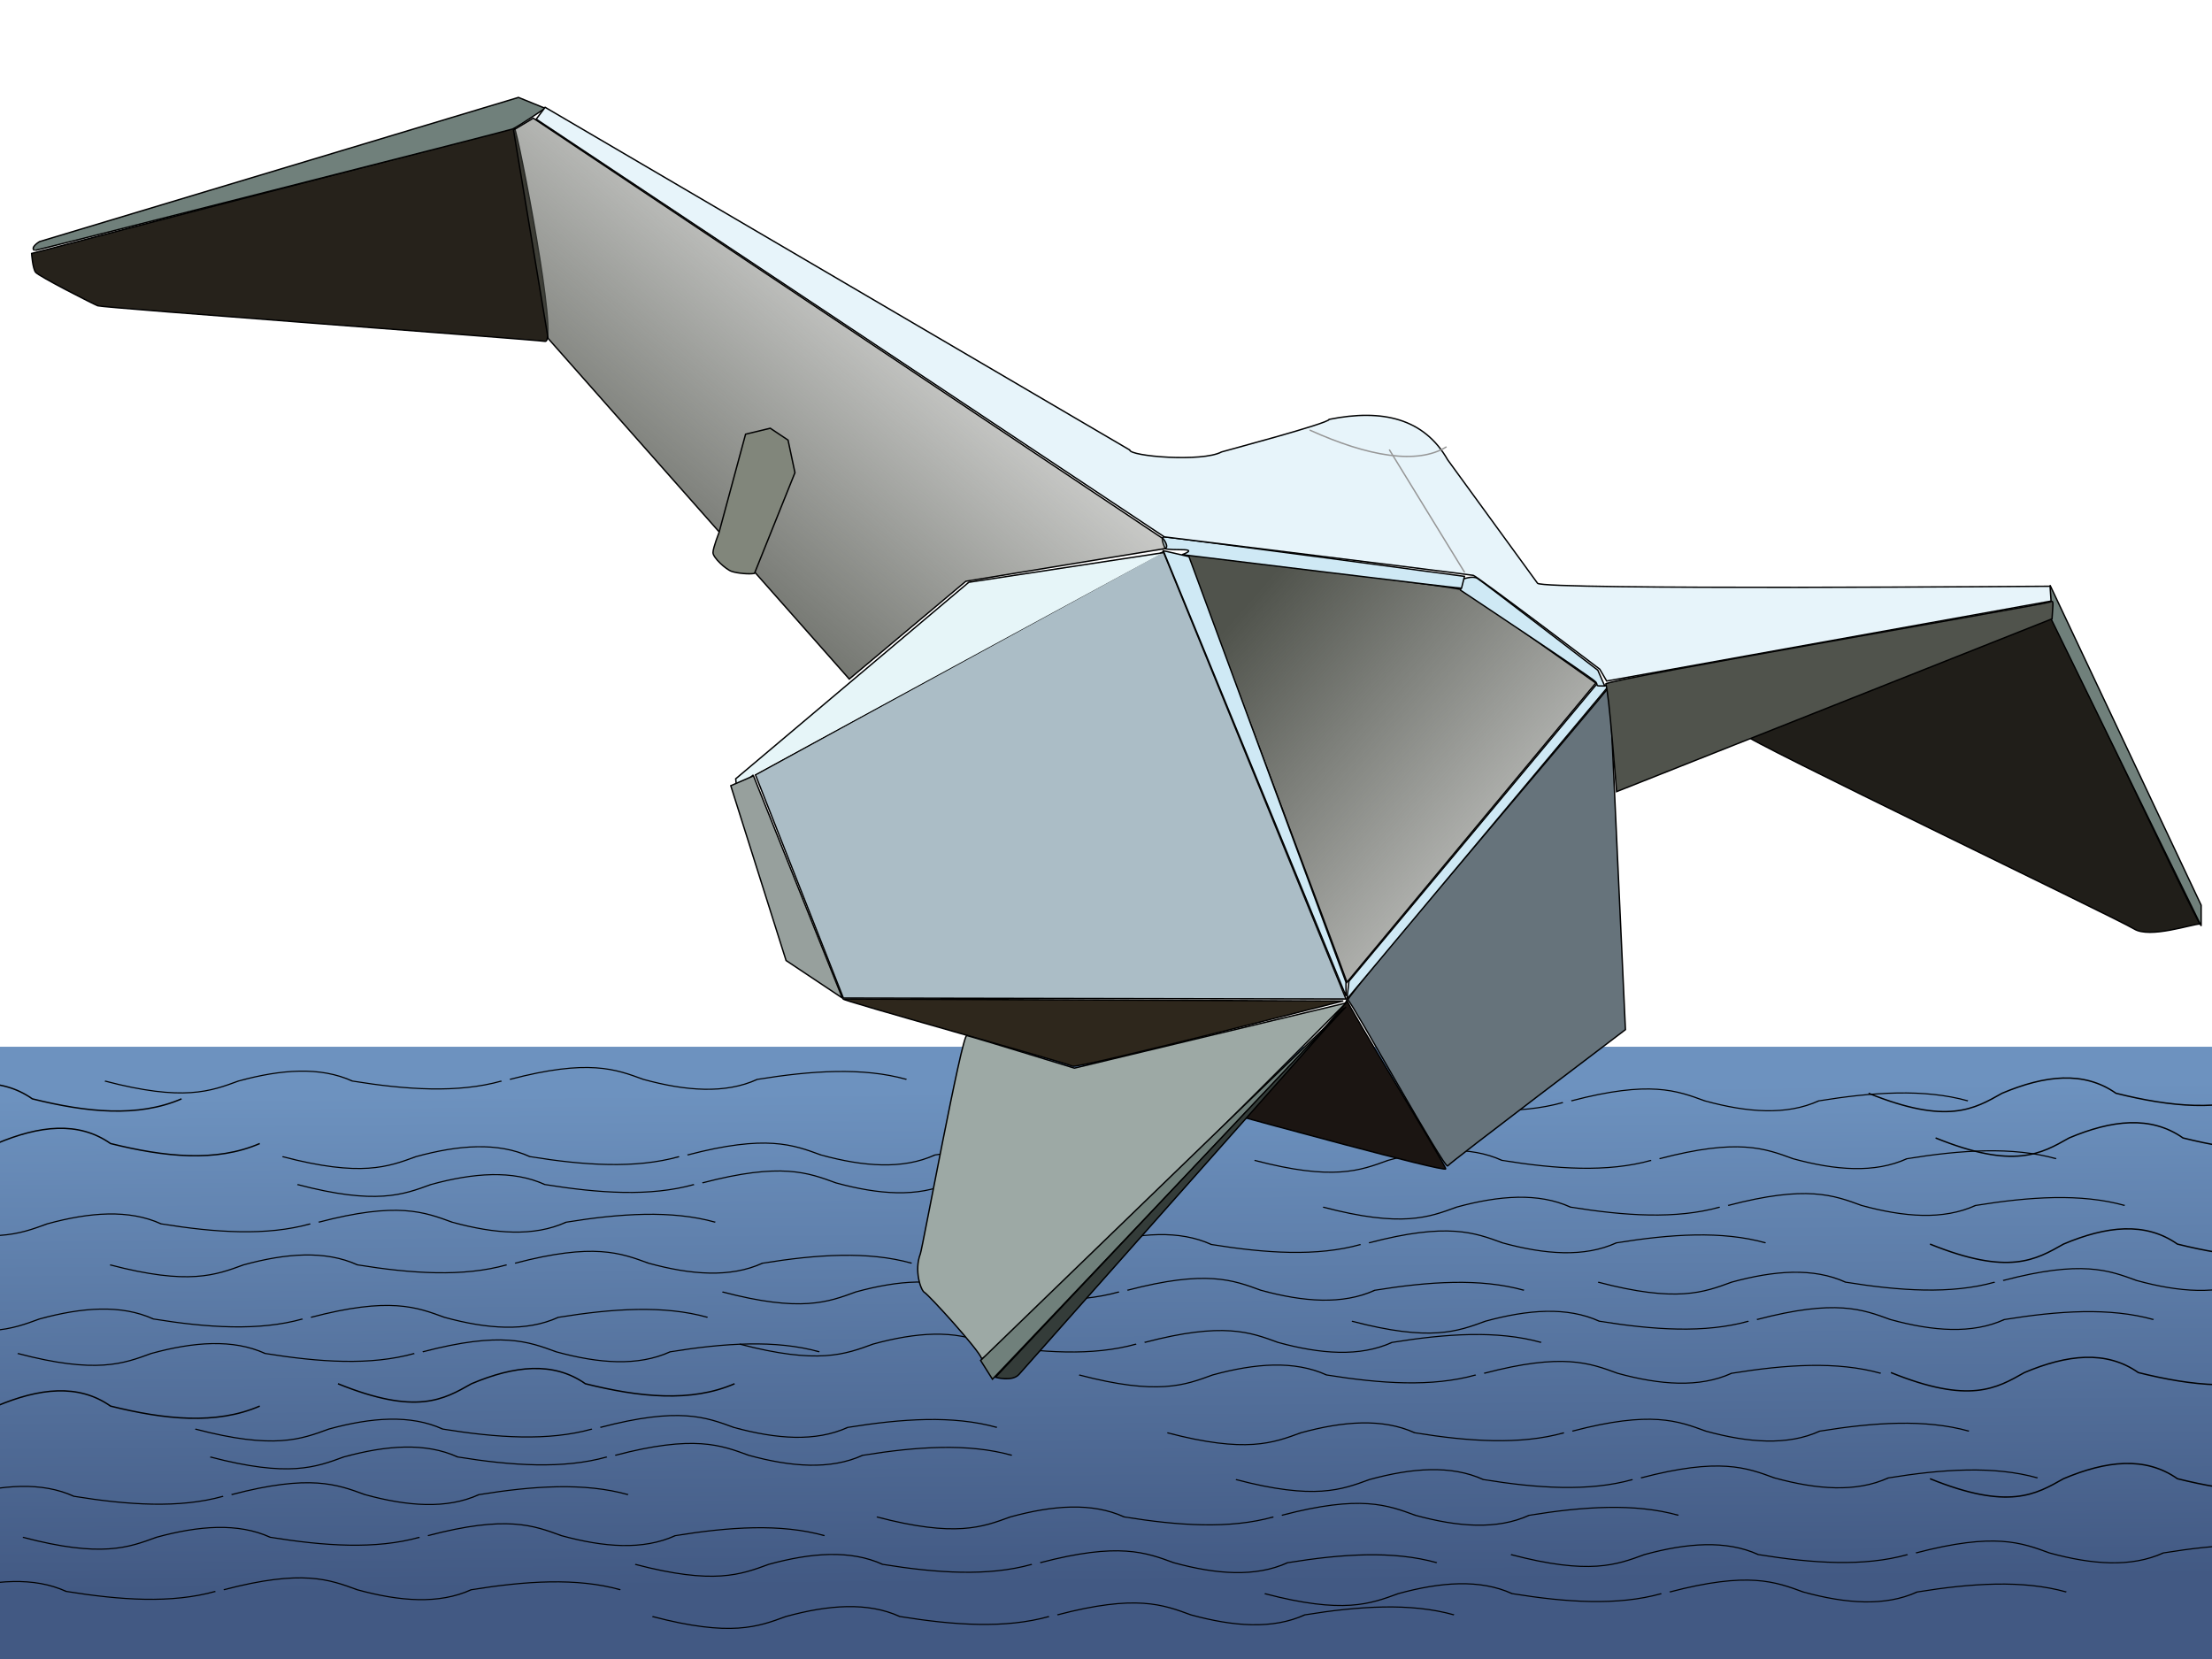 <?xml version="1.0" encoding="UTF-8" standalone="no"?>
<!-- Created with Inkscape (http://www.inkscape.org/) -->
<svg
   xmlns:dc="http://purl.org/dc/elements/1.1/"
   xmlns:cc="http://web.resource.org/cc/"
   xmlns:rdf="http://www.w3.org/1999/02/22-rdf-syntax-ns#"
   xmlns:svg="http://www.w3.org/2000/svg"
   xmlns="http://www.w3.org/2000/svg"
   xmlns:xlink="http://www.w3.org/1999/xlink"
   xmlns:sodipodi="http://sodipodi.sourceforge.net/DTD/sodipodi-0.dtd"
   xmlns:inkscape="http://www.inkscape.org/namespaces/inkscape"
   width="1600"
   height="1200"
   id="svg1899"
   sodipodi:version="0.32"
   inkscape:version="0.44.1"
   sodipodi:docbase="F:\"
   sodipodi:docname="Flying Submarine Cormorant.svg"
   version="1.0">
  <defs
     id="defs1901">
    <linearGradient
       inkscape:collect="always"
       id="linearGradient17165">
      <stop
         style="stop-color:#50534c;stop-opacity:1;"
         offset="0"
         id="stop17167" />
      <stop
         style="stop-color:#50534c;stop-opacity:0;"
         offset="1"
         id="stop17169" />
    </linearGradient>
    <linearGradient
       inkscape:collect="always"
       id="linearGradient16272">
      <stop
         style="stop-color:#50534c;stop-opacity:1;"
         offset="0"
         id="stop16274" />
      <stop
         style="stop-color:#50534c;stop-opacity:0;"
         offset="1"
         id="stop16276" />
    </linearGradient>
    <linearGradient
       id="linearGradient9093">
      <stop
         style="stop-color:blue;stop-opacity:1;"
         offset="0"
         id="stop9095" />
      <stop
         style="stop-color:blue;stop-opacity:0;"
         offset="1"
         id="stop9097" />
    </linearGradient>
    <linearGradient
       id="linearGradient7311">
      <stop
         style="stop-color:#425983;stop-opacity:1;"
         offset="0"
         id="stop7313" />
      <stop
         style="stop-color:#6d92bf;stop-opacity:1;"
         offset="1"
         id="stop7315" />
    </linearGradient>
    <linearGradient
       id="linearGradient4638">
      <stop
         style="stop-color:#425983;stop-opacity:1;"
         offset="1"
         id="stop4640" />
      <stop
         style="stop-color:#6d92bf;stop-opacity:1;"
         offset="1"
         id="stop4642" />
    </linearGradient>
    <linearGradient
       id="linearGradient4628">
      <stop
         id="stop8204"
         offset="0"
         style="stop-color:#6d92bf;stop-opacity:0.498;" />
      <stop
         style="stop-color:#0056f4;stop-opacity:0;"
         offset="1"
         id="stop4632" />
    </linearGradient>
    <linearGradient
       inkscape:collect="always"
       xlink:href="#linearGradient7311"
       id="linearGradient9099"
       x1="769.143"
       y1="1145.714"
       x2="766.286"
       y2="788.571"
       gradientUnits="userSpaceOnUse" />
    <linearGradient
       inkscape:collect="always"
       xlink:href="#linearGradient16272"
       id="linearGradient16278"
       x1="893.304"
       y1="446.733"
       x2="1224.119"
       y2="737.657"
       gradientUnits="userSpaceOnUse"
       gradientTransform="translate(-4.438686e-4,-2.302857e-6)" />
    <linearGradient
       inkscape:collect="always"
       xlink:href="#linearGradient17165"
       id="linearGradient17171"
       x1="403.775"
       y1="447.24"
       x2="701.109"
       y2="84.972"
       gradientUnits="userSpaceOnUse"
       gradientTransform="translate(-4.438686e-4,-2.302857e-6)" />
  </defs>
  <sodipodi:namedview
     id="base"
     pagecolor="#ffffff"
     bordercolor="#666666"
     borderopacity="1.0"
     inkscape:pageopacity="0.0"
     inkscape:pageshadow="2"
     inkscape:zoom="0.24748737"
     inkscape:cx="1845.9896"
     inkscape:cy="290.20952"
     inkscape:document-units="px"
     inkscape:current-layer="layer1"
     inkscape:window-width="1280"
     inkscape:window-height="977"
     inkscape:window-x="-4"
     inkscape:window-y="-4"
     width="1600px"
     height="1200px"
     borderlayer="true" />
  <g
     inkscape:groupmode="layer"
     id="layer2"
     inkscape:label="1"
     style="display:inline">
    <rect
       style="opacity:1;fill:url(#linearGradient9099);fill-opacity:1;fill-rule:nonzero;stroke:none;stroke-width:5;stroke-linecap:round;stroke-linejoin:round;stroke-miterlimit:4;stroke-dasharray:none;stroke-dashoffset:0;stroke-opacity:1"
       id="rect8206"
       width="1620"
       height="462.857"
       x="-8"
       y="757.143" />
  </g>
  <g
     inkscape:label="Ebene 1"
     inkscape:groupmode="layer"
     id="layer1"
     style="display:inline">
    <path
       style="fill:none;fill-rule:evenodd;stroke:black;stroke-width:1px;stroke-linecap:butt;stroke-linejoin:miter;stroke-opacity:1;display:inline"
       d="M -98.995,827.151 C -42.038,850.234 -22.457,838.48 -2.42,827.151 C 28.386,814.146 56.7,810.82 79.952,827.151 C 119.063,836.883 156.306,840.811 187.888,827.151"
       id="path18072"
       sodipodi:nodetypes="cccc" />
    <g
       style="display:inline"
       id="g18160"
       transform="matrix(1,0,0,0.649,-558.759,-225.607)">
      <path
         sodipodi:nodetypes="cccc"
         id="path18162"
         d="M 992.98,1938.515 C 1049.937,1915.432 1069.518,1927.187 1089.555,1938.515 C 1120.361,1951.52 1148.675,1954.846 1171.927,1938.515 C 1211.038,1928.784 1248.281,1924.855 1279.863,1938.515"
         style="fill:none;fill-rule:evenodd;stroke:black;stroke-width:1.241px;stroke-linecap:butt;stroke-linejoin:miter;stroke-opacity:1;display:inline" />
      <path
         sodipodi:nodetypes="cccc"
         id="path18164"
         d="M 700.036,1940.348 C 756.993,1963.431 776.573,1951.677 796.61,1940.348 C 827.416,1927.343 855.73,1924.017 878.983,1940.348 C 918.094,1950.08 955.337,1954.008 986.919,1940.348"
         style="fill:none;fill-rule:evenodd;stroke:black;stroke-width:1.241px;stroke-linecap:butt;stroke-linejoin:miter;stroke-opacity:1;display:inline" />
    </g>
    <g
       style="display:inline"
       id="g18166"
       transform="matrix(1,0,0,0.649,-547.969,-205.431)">
      <path
         sodipodi:nodetypes="cccc"
         id="path18168"
         d="M 992.98,1938.515 C 1049.937,1915.432 1069.518,1927.187 1089.555,1938.515 C 1120.361,1951.52 1148.675,1954.846 1171.927,1938.515 C 1211.038,1928.784 1248.281,1924.855 1279.863,1938.515"
         style="fill:none;fill-rule:evenodd;stroke:black;stroke-width:1.241px;stroke-linecap:butt;stroke-linejoin:miter;stroke-opacity:1;display:inline" />
      <path
         sodipodi:nodetypes="cccc"
         id="path18170"
         d="M 700.036,1940.348 C 756.993,1963.431 776.573,1951.677 796.61,1940.348 C 827.416,1927.343 855.73,1924.017 878.983,1940.348 C 918.094,1950.08 955.337,1954.008 986.919,1940.348"
         style="fill:none;fill-rule:evenodd;stroke:black;stroke-width:1.241px;stroke-linecap:butt;stroke-linejoin:miter;stroke-opacity:1;display:inline" />
    </g>
    <g
       style="display:inline"
       id="g18172"
       transform="matrix(1,0,0,0.649,193.949,-189.088)">
      <path
         sodipodi:nodetypes="cccc"
         id="path18174"
         d="M 992.98,1938.515 C 1049.937,1915.432 1069.518,1927.187 1089.555,1938.515 C 1120.361,1951.52 1148.675,1954.846 1171.927,1938.515 C 1211.038,1928.784 1248.281,1924.855 1279.863,1938.515"
         style="fill:none;fill-rule:evenodd;stroke:black;stroke-width:1.241px;stroke-linecap:butt;stroke-linejoin:miter;stroke-opacity:1;display:inline" />
      <path
         sodipodi:nodetypes="cccc"
         id="path18176"
         d="M 700.036,1940.348 C 756.993,1963.431 776.573,1951.677 796.61,1940.348 C 827.416,1927.343 855.73,1924.017 878.983,1940.348 C 918.094,1950.08 955.337,1954.008 986.919,1940.348"
         style="fill:none;fill-rule:evenodd;stroke:black;stroke-width:1.241px;stroke-linecap:butt;stroke-linejoin:miter;stroke-opacity:1;display:inline" />
    </g>
    <g
       style="display:inline"
       id="g18178"
       transform="matrix(1,0,0,0.649,144.342,-222.913)">
      <path
         sodipodi:nodetypes="cccc"
         id="path18180"
         d="M 992.98,1938.515 C 1049.937,1915.432 1069.518,1927.187 1089.555,1938.515 C 1120.361,1951.52 1148.675,1954.846 1171.927,1938.515 C 1211.038,1928.784 1248.281,1924.855 1279.863,1938.515"
         style="fill:none;fill-rule:evenodd;stroke:black;stroke-width:1.241px;stroke-linecap:butt;stroke-linejoin:miter;stroke-opacity:1;display:inline" />
      <path
         sodipodi:nodetypes="cccc"
         id="path18182"
         d="M 700.036,1940.348 C 756.993,1963.431 776.573,1951.677 796.61,1940.348 C 827.416,1927.343 855.73,1924.017 878.983,1940.348 C 918.094,1950.08 955.337,1954.008 986.919,1940.348"
         style="fill:none;fill-rule:evenodd;stroke:black;stroke-width:1.241px;stroke-linecap:butt;stroke-linejoin:miter;stroke-opacity:1;display:inline" />
    </g>
    <g
       style="display:inline"
       id="g18184"
       transform="matrix(1,0,0,0.649,-831.122,-108.181)">
      <path
         sodipodi:nodetypes="cccc"
         id="path18186"
         d="M 992.98,1938.515 C 1049.937,1915.432 1069.518,1927.187 1089.555,1938.515 C 1120.361,1951.52 1148.675,1954.846 1171.927,1938.515 C 1211.038,1928.784 1248.281,1924.855 1279.863,1938.515"
         style="fill:none;fill-rule:evenodd;stroke:black;stroke-width:1.241px;stroke-linecap:butt;stroke-linejoin:miter;stroke-opacity:1;display:inline" />
      <path
         sodipodi:nodetypes="cccc"
         id="path18188"
         d="M 700.036,1940.348 C 756.993,1963.431 776.573,1951.677 796.61,1940.348 C 827.416,1927.343 855.73,1924.017 878.983,1940.348 C 918.094,1950.08 955.337,1954.008 986.919,1940.348"
         style="fill:none;fill-rule:evenodd;stroke:black;stroke-width:1.241px;stroke-linecap:butt;stroke-linejoin:miter;stroke-opacity:1;display:inline" />
    </g>
    <g
       style="display:inline"
       id="g18190"
       transform="matrix(1,0,0,0.649,-240.571,-127.752)">
      <path
         sodipodi:nodetypes="cccc"
         id="path18192"
         d="M 992.98,1938.515 C 1049.937,1915.432 1069.518,1927.187 1089.555,1938.515 C 1120.361,1951.52 1148.675,1954.846 1171.927,1938.515 C 1211.038,1928.784 1248.281,1924.855 1279.863,1938.515"
         style="fill:none;fill-rule:evenodd;stroke:black;stroke-width:1.241px;stroke-linecap:butt;stroke-linejoin:miter;stroke-opacity:1;display:inline" />
      <path
         sodipodi:nodetypes="cccc"
         id="path18194"
         d="M 700.036,1940.348 C 756.993,1963.431 776.573,1951.677 796.61,1940.348 C 827.416,1927.343 855.73,1924.017 878.983,1940.348 C 918.094,1950.08 955.337,1954.008 986.919,1940.348"
         style="fill:none;fill-rule:evenodd;stroke:black;stroke-width:1.241px;stroke-linecap:butt;stroke-linejoin:miter;stroke-opacity:1;display:inline" />
    </g>
    <g
       style="display:inline"
       id="g18196"
       transform="matrix(1,0,0,0.649,-683.484,-147.323)">
      <path
         sodipodi:nodetypes="cccc"
         id="path18198"
         d="M 992.98,1938.515 C 1049.937,1915.432 1069.518,1927.187 1089.555,1938.515 C 1120.361,1951.52 1148.675,1954.846 1171.927,1938.515 C 1211.038,1928.784 1248.281,1924.855 1279.863,1938.515"
         style="fill:none;fill-rule:evenodd;stroke:black;stroke-width:1.241px;stroke-linecap:butt;stroke-linejoin:miter;stroke-opacity:1;display:inline" />
      <path
         sodipodi:nodetypes="cccc"
         id="path18200"
         d="M 700.036,1940.348 C 756.993,1963.431 776.573,1951.677 796.61,1940.348 C 827.416,1927.343 855.73,1924.017 878.983,1940.348 C 918.094,1950.08 955.337,1954.008 986.919,1940.348"
         style="fill:none;fill-rule:evenodd;stroke:black;stroke-width:1.241px;stroke-linecap:butt;stroke-linejoin:miter;stroke-opacity:1;display:inline" />
    </g>
    <g
       style="display:inline"
       id="g18202"
       transform="matrix(1,0,0,0.649,-687.214,-280.285)">
      <path
         sodipodi:nodetypes="cccc"
         id="path18204"
         d="M 992.98,1938.515 C 1049.937,1915.432 1069.518,1927.187 1089.555,1938.515 C 1120.361,1951.52 1148.675,1954.846 1171.927,1938.515 C 1211.038,1928.784 1248.281,1924.855 1279.863,1938.515"
         style="fill:none;fill-rule:evenodd;stroke:black;stroke-width:1.241px;stroke-linecap:butt;stroke-linejoin:miter;stroke-opacity:1;display:inline" />
      <path
         sodipodi:nodetypes="cccc"
         id="path18206"
         d="M 700.036,1940.348 C 756.993,1963.431 776.573,1951.677 796.61,1940.348 C 827.416,1927.343 855.73,1924.017 878.983,1940.348 C 918.094,1950.08 955.337,1954.008 986.919,1940.348"
         style="fill:none;fill-rule:evenodd;stroke:black;stroke-width:1.241px;stroke-linecap:butt;stroke-linejoin:miter;stroke-opacity:1;display:inline" />
    </g>
    <g
       style="display:inline"
       id="g18208"
       transform="matrix(1,0,0,0.649,-228.139,-90.022)">
      <path
         sodipodi:nodetypes="cccc"
         id="path18210"
         d="M 992.98,1938.515 C 1049.937,1915.432 1069.518,1927.187 1089.555,1938.515 C 1120.361,1951.52 1148.675,1954.846 1171.927,1938.515 C 1211.038,1928.784 1248.281,1924.855 1279.863,1938.515"
         style="fill:none;fill-rule:evenodd;stroke:black;stroke-width:1.241px;stroke-linecap:butt;stroke-linejoin:miter;stroke-opacity:1;display:inline" />
      <path
         sodipodi:nodetypes="cccc"
         id="path18212"
         d="M 700.036,1940.348 C 756.993,1963.431 776.573,1951.677 796.61,1940.348 C 827.416,1927.343 855.73,1924.017 878.983,1940.348 C 918.094,1950.08 955.337,1954.008 986.919,1940.348"
         style="fill:none;fill-rule:evenodd;stroke:black;stroke-width:1.241px;stroke-linecap:butt;stroke-linejoin:miter;stroke-opacity:1;display:inline" />
    </g>
    <g
       style="display:inline"
       id="g18214"
       transform="matrix(1,0,0,0.649,-825.527,-176.982)">
      <path
         sodipodi:nodetypes="cccc"
         id="path18216"
         d="M 992.98,1938.515 C 1049.937,1915.432 1069.518,1927.187 1089.555,1938.515 C 1120.361,1951.52 1148.675,1954.846 1171.927,1938.515 C 1211.038,1928.784 1248.281,1924.855 1279.863,1938.515"
         style="fill:none;fill-rule:evenodd;stroke:black;stroke-width:1.241px;stroke-linecap:butt;stroke-linejoin:miter;stroke-opacity:1;display:inline" />
      <path
         sodipodi:nodetypes="cccc"
         id="path18218"
         d="M 700.036,1940.348 C 756.993,1963.431 776.573,1951.677 796.61,1940.348 C 827.416,1927.343 855.73,1924.017 878.983,1940.348 C 918.094,1950.08 955.337,1954.008 986.919,1940.348"
         style="fill:none;fill-rule:evenodd;stroke:black;stroke-width:1.241px;stroke-linecap:butt;stroke-linejoin:miter;stroke-opacity:1;display:inline" />
    </g>
    <g
       style="display:inline"
       id="g18220"
       transform="matrix(1,0,0,0.649,392.871,-134.814)">
      <path
         sodipodi:nodetypes="cccc"
         id="path18222"
         d="M 992.98,1938.515 C 1049.937,1915.432 1069.518,1927.187 1089.555,1938.515 C 1120.361,1951.52 1148.675,1954.846 1171.927,1938.515 C 1211.038,1928.784 1248.281,1924.855 1279.863,1938.515"
         style="fill:none;fill-rule:evenodd;stroke:black;stroke-width:1.241px;stroke-linecap:butt;stroke-linejoin:miter;stroke-opacity:1;display:inline" />
      <path
         sodipodi:nodetypes="cccc"
         id="path18224"
         d="M 700.036,1940.348 C 756.993,1963.431 776.573,1951.677 796.61,1940.348 C 827.416,1927.343 855.73,1924.017 878.983,1940.348 C 918.094,1950.08 955.337,1954.008 986.919,1940.348"
         style="fill:none;fill-rule:evenodd;stroke:black;stroke-width:1.241px;stroke-linecap:butt;stroke-linejoin:miter;stroke-opacity:1;display:inline" />
    </g>
    <g
       style="display:inline"
       id="g18226"
       transform="matrix(1,0,0,0.649,80.53,-264.749)">
      <path
         sodipodi:nodetypes="cccc"
         id="path18228"
         d="M 992.98,1938.515 C 1049.937,1915.432 1069.518,1927.187 1089.555,1938.515 C 1120.361,1951.52 1148.675,1954.846 1171.927,1938.515 C 1211.038,1928.784 1248.281,1924.855 1279.863,1938.515"
         style="fill:none;fill-rule:evenodd;stroke:black;stroke-width:1.241px;stroke-linecap:butt;stroke-linejoin:miter;stroke-opacity:1;display:inline" />
      <path
         sodipodi:nodetypes="cccc"
         id="path18230"
         d="M 700.036,1940.348 C 756.993,1963.431 776.573,1951.677 796.61,1940.348 C 827.416,1927.343 855.73,1924.017 878.983,1940.348 C 918.094,1950.08 955.337,1954.008 986.919,1940.348"
         style="fill:none;fill-rule:evenodd;stroke:black;stroke-width:1.241px;stroke-linecap:butt;stroke-linejoin:miter;stroke-opacity:1;display:inline" />
    </g>
    <g
       style="display:inline"
       id="g18232"
       transform="matrix(1,0,0,0.649,214.774,-106.567)">
      <path
         sodipodi:nodetypes="cccc"
         id="path18234"
         d="M 992.98,1938.515 C 1049.937,1915.432 1069.518,1927.187 1089.555,1938.515 C 1120.361,1951.52 1148.675,1954.846 1171.927,1938.515 C 1211.038,1928.784 1248.281,1924.855 1279.863,1938.515"
         style="fill:none;fill-rule:evenodd;stroke:black;stroke-width:1.241px;stroke-linecap:butt;stroke-linejoin:miter;stroke-opacity:1;display:inline" />
      <path
         sodipodi:nodetypes="cccc"
         id="path18236"
         d="M 700.036,1940.348 C 756.993,1963.431 776.573,1951.677 796.61,1940.348 C 827.416,1927.343 855.73,1924.017 878.983,1940.348 C 918.094,1950.08 955.337,1954.008 986.919,1940.348"
         style="fill:none;fill-rule:evenodd;stroke:black;stroke-width:1.241px;stroke-linecap:butt;stroke-linejoin:miter;stroke-opacity:1;display:inline" />
    </g>
    <g
       style="display:inline"
       id="g18238"
       transform="matrix(1,0,0,0.649,-65.818,-162.051)">
      <path
         sodipodi:nodetypes="cccc"
         id="path18240"
         d="M 992.98,1938.515 C 1049.937,1915.432 1069.518,1927.187 1089.555,1938.515 C 1120.361,1951.52 1148.675,1954.846 1171.927,1938.515 C 1211.038,1928.784 1248.281,1924.855 1279.863,1938.515"
         style="fill:none;fill-rule:evenodd;stroke:black;stroke-width:1.241px;stroke-linecap:butt;stroke-linejoin:miter;stroke-opacity:1;display:inline" />
      <path
         sodipodi:nodetypes="cccc"
         id="path18242"
         d="M 700.036,1940.348 C 756.993,1963.431 776.573,1951.677 796.61,1940.348 C 827.416,1927.343 855.73,1924.017 878.983,1940.348 C 918.094,1950.08 955.337,1954.008 986.919,1940.348"
         style="fill:none;fill-rule:evenodd;stroke:black;stroke-width:1.241px;stroke-linecap:butt;stroke-linejoin:miter;stroke-opacity:1;display:inline" />
    </g>
    <g
       style="display:inline"
       id="g18244"
       transform="matrix(1,0,0,0.649,-495.705,-422.665)">
      <path
         sodipodi:nodetypes="cccc"
         id="path18246"
         d="M 992.98,1938.515 C 1049.937,1915.432 1069.518,1927.187 1089.555,1938.515 C 1120.361,1951.52 1148.675,1954.846 1171.927,1938.515 C 1211.038,1928.784 1248.281,1924.855 1279.863,1938.515"
         style="fill:none;fill-rule:evenodd;stroke:black;stroke-width:1.241px;stroke-linecap:butt;stroke-linejoin:miter;stroke-opacity:1;display:inline" />
      <path
         sodipodi:nodetypes="cccc"
         id="path18248"
         d="M 700.036,1940.348 C 756.993,1963.431 776.573,1951.677 796.61,1940.348 C 827.416,1927.343 855.73,1924.017 878.983,1940.348 C 918.094,1950.08 955.337,1954.008 986.919,1940.348"
         style="fill:none;fill-rule:evenodd;stroke:black;stroke-width:1.241px;stroke-linecap:butt;stroke-linejoin:miter;stroke-opacity:1;display:inline" />
    </g>
    <g
       style="display:inline"
       id="g18250"
       transform="matrix(1,0,0,0.649,-484.915,-402.489)">
      <path
         sodipodi:nodetypes="cccc"
         id="path18252"
         d="M 992.98,1938.515 C 1049.937,1915.432 1069.518,1927.187 1089.555,1938.515 C 1120.361,1951.52 1148.675,1954.846 1171.927,1938.515 C 1211.038,1928.784 1248.281,1924.855 1279.863,1938.515"
         style="fill:none;fill-rule:evenodd;stroke:black;stroke-width:1.241px;stroke-linecap:butt;stroke-linejoin:miter;stroke-opacity:1;display:inline" />
      <path
         sodipodi:nodetypes="cccc"
         id="path18254"
         d="M 700.036,1940.348 C 756.993,1963.431 776.573,1951.677 796.61,1940.348 C 827.416,1927.343 855.73,1924.017 878.983,1940.348 C 918.094,1950.08 955.337,1954.008 986.919,1940.348"
         style="fill:none;fill-rule:evenodd;stroke:black;stroke-width:1.241px;stroke-linecap:butt;stroke-linejoin:miter;stroke-opacity:1;display:inline" />
    </g>
    <g
       style="display:inline"
       id="g18256"
       transform="matrix(1,0,0,0.649,257.003,-386.146)">
      <path
         sodipodi:nodetypes="cccc"
         id="path18258"
         d="M 992.98,1938.515 C 1049.937,1915.432 1069.518,1927.187 1089.555,1938.515 C 1120.361,1951.52 1148.675,1954.846 1171.927,1938.515 C 1211.038,1928.784 1248.281,1924.855 1279.863,1938.515"
         style="fill:none;fill-rule:evenodd;stroke:black;stroke-width:1.241px;stroke-linecap:butt;stroke-linejoin:miter;stroke-opacity:1;display:inline" />
      <path
         sodipodi:nodetypes="cccc"
         id="path18260"
         d="M 700.036,1940.348 C 756.993,1963.431 776.573,1951.677 796.61,1940.348 C 827.416,1927.343 855.73,1924.017 878.983,1940.348 C 918.094,1950.08 955.337,1954.008 986.919,1940.348"
         style="fill:none;fill-rule:evenodd;stroke:black;stroke-width:1.241px;stroke-linecap:butt;stroke-linejoin:miter;stroke-opacity:1;display:inline" />
    </g>
    <g
       style="display:inline"
       id="g18262"
       transform="matrix(1,0,0,0.649,207.396,-419.971)">
      <path
         sodipodi:nodetypes="cccc"
         id="path18264"
         d="M 992.98,1938.515 C 1049.937,1915.432 1069.518,1927.187 1089.555,1938.515 C 1120.361,1951.52 1148.675,1954.846 1171.927,1938.515 C 1211.038,1928.784 1248.281,1924.855 1279.863,1938.515"
         style="fill:none;fill-rule:evenodd;stroke:black;stroke-width:1.241px;stroke-linecap:butt;stroke-linejoin:miter;stroke-opacity:1;display:inline" />
      <path
         sodipodi:nodetypes="cccc"
         id="path18266"
         d="M 700.036,1940.348 C 756.993,1963.431 776.573,1951.677 796.61,1940.348 C 827.416,1927.343 855.73,1924.017 878.983,1940.348 C 918.094,1950.08 955.337,1954.008 986.919,1940.348"
         style="fill:none;fill-rule:evenodd;stroke:black;stroke-width:1.241px;stroke-linecap:butt;stroke-linejoin:miter;stroke-opacity:1;display:inline" />
    </g>
    <g
       style="display:inline"
       id="g18268"
       transform="matrix(1,0,0,0.649,-768.068,-305.239)">
      <path
         sodipodi:nodetypes="cccc"
         id="path18270"
         d="M 992.98,1938.515 C 1049.937,1915.432 1069.518,1927.187 1089.555,1938.515 C 1120.361,1951.52 1148.675,1954.846 1171.927,1938.515 C 1211.038,1928.784 1248.281,1924.855 1279.863,1938.515"
         style="fill:none;fill-rule:evenodd;stroke:black;stroke-width:1.241px;stroke-linecap:butt;stroke-linejoin:miter;stroke-opacity:1;display:inline" />
      <path
         sodipodi:nodetypes="cccc"
         id="path18272"
         d="M 700.036,1940.348 C 756.993,1963.431 776.573,1951.677 796.61,1940.348 C 827.416,1927.343 855.73,1924.017 878.983,1940.348 C 918.094,1950.08 955.337,1954.008 986.919,1940.348"
         style="fill:none;fill-rule:evenodd;stroke:black;stroke-width:1.241px;stroke-linecap:butt;stroke-linejoin:miter;stroke-opacity:1;display:inline" />
    </g>
    <g
       style="display:inline"
       id="g18274"
       transform="matrix(1,0,0,0.649,-177.517,-324.81)">
      <path
         sodipodi:nodetypes="cccc"
         id="path18276"
         d="M 992.98,1938.515 C 1049.937,1915.432 1069.518,1927.187 1089.555,1938.515 C 1120.361,1951.52 1148.675,1954.846 1171.927,1938.515 C 1211.038,1928.784 1248.281,1924.855 1279.863,1938.515"
         style="fill:none;fill-rule:evenodd;stroke:black;stroke-width:1.241px;stroke-linecap:butt;stroke-linejoin:miter;stroke-opacity:1;display:inline" />
      <path
         sodipodi:nodetypes="cccc"
         id="path18278"
         d="M 700.036,1940.348 C 756.993,1963.431 776.573,1951.677 796.61,1940.348 C 827.416,1927.343 855.73,1924.017 878.983,1940.348 C 918.094,1950.08 955.337,1954.008 986.919,1940.348"
         style="fill:none;fill-rule:evenodd;stroke:black;stroke-width:1.241px;stroke-linecap:butt;stroke-linejoin:miter;stroke-opacity:1;display:inline" />
    </g>
    <g
       style="display:inline"
       id="g18280"
       transform="matrix(1,0,0,0.649,-620.43,-344.381)">
      <path
         sodipodi:nodetypes="cccc"
         id="path18282"
         d="M 992.98,1938.515 C 1049.937,1915.432 1069.518,1927.187 1089.555,1938.515 C 1120.361,1951.52 1148.675,1954.846 1171.927,1938.515 C 1211.038,1928.784 1248.281,1924.855 1279.863,1938.515"
         style="fill:none;fill-rule:evenodd;stroke:black;stroke-width:1.241px;stroke-linecap:butt;stroke-linejoin:miter;stroke-opacity:1;display:inline" />
      <path
         sodipodi:nodetypes="cccc"
         id="path18284"
         d="M 700.036,1940.348 C 756.993,1963.431 776.573,1951.677 796.61,1940.348 C 827.416,1927.343 855.73,1924.017 878.983,1940.348 C 918.094,1950.08 955.337,1954.008 986.919,1940.348"
         style="fill:none;fill-rule:evenodd;stroke:black;stroke-width:1.241px;stroke-linecap:butt;stroke-linejoin:miter;stroke-opacity:1;display:inline" />
    </g>
    <g
       style="display:inline"
       id="g18286"
       transform="matrix(1,0,0,0.649,-624.16,-477.343)">
      <path
         sodipodi:nodetypes="cccc"
         id="path18288"
         d="M 992.98,1938.515 C 1049.937,1915.432 1069.518,1927.187 1089.555,1938.515 C 1120.361,1951.52 1148.675,1954.846 1171.927,1938.515 C 1211.038,1928.784 1248.281,1924.855 1279.863,1938.515"
         style="fill:none;fill-rule:evenodd;stroke:black;stroke-width:1.241px;stroke-linecap:butt;stroke-linejoin:miter;stroke-opacity:1;display:inline" />
      <path
         sodipodi:nodetypes="cccc"
         id="path18290"
         d="M 700.036,1940.348 C 756.993,1963.431 776.573,1951.677 796.61,1940.348 C 827.416,1927.343 855.73,1924.017 878.983,1940.348 C 918.094,1950.08 955.337,1954.008 986.919,1940.348"
         style="fill:none;fill-rule:evenodd;stroke:black;stroke-width:1.241px;stroke-linecap:butt;stroke-linejoin:miter;stroke-opacity:1;display:inline" />
    </g>
    <g
       style="display:inline"
       id="g18292"
       transform="matrix(1,0,0,0.649,-165.085,-287.08)">
      <path
         sodipodi:nodetypes="cccc"
         id="path18294"
         d="M 992.98,1938.515 C 1049.937,1915.432 1069.518,1927.187 1089.555,1938.515 C 1120.361,1951.52 1148.675,1954.846 1171.927,1938.515 C 1211.038,1928.784 1248.281,1924.855 1279.863,1938.515"
         style="fill:none;fill-rule:evenodd;stroke:black;stroke-width:1.241px;stroke-linecap:butt;stroke-linejoin:miter;stroke-opacity:1;display:inline" />
      <path
         sodipodi:nodetypes="cccc"
         id="path18296"
         d="M 700.036,1940.348 C 756.993,1963.431 776.573,1951.677 796.61,1940.348 C 827.416,1927.343 855.73,1924.017 878.983,1940.348 C 918.094,1950.08 955.337,1954.008 986.919,1940.348"
         style="fill:none;fill-rule:evenodd;stroke:black;stroke-width:1.241px;stroke-linecap:butt;stroke-linejoin:miter;stroke-opacity:1;display:inline" />
    </g>
    <g
       style="display:inline"
       id="g18298"
       transform="matrix(1,0,0,0.649,-762.473,-374.04)">
      <path
         sodipodi:nodetypes="cccc"
         id="path18300"
         d="M 992.98,1938.515 C 1049.937,1915.432 1069.518,1927.187 1089.555,1938.515 C 1120.361,1951.52 1148.675,1954.846 1171.927,1938.515 C 1211.038,1928.784 1248.281,1924.855 1279.863,1938.515"
         style="fill:none;fill-rule:evenodd;stroke:black;stroke-width:1.241px;stroke-linecap:butt;stroke-linejoin:miter;stroke-opacity:1;display:inline" />
      <path
         sodipodi:nodetypes="cccc"
         id="path18302"
         d="M 700.036,1940.348 C 756.993,1963.431 776.573,1951.677 796.61,1940.348 C 827.416,1927.343 855.73,1924.017 878.983,1940.348 C 918.094,1950.08 955.337,1954.008 986.919,1940.348"
         style="fill:none;fill-rule:evenodd;stroke:black;stroke-width:1.241px;stroke-linecap:butt;stroke-linejoin:miter;stroke-opacity:1;display:inline" />
    </g>
    <g
       style="display:inline"
       id="g18304"
       transform="matrix(1,0,0,0.649,455.926,-331.872)">
      <path
         sodipodi:nodetypes="cccc"
         id="path18306"
         d="M 992.98,1938.515 C 1049.937,1915.432 1069.518,1927.187 1089.555,1938.515 C 1120.361,1951.52 1148.675,1954.846 1171.927,1938.515 C 1211.038,1928.784 1248.281,1924.855 1279.863,1938.515"
         style="fill:none;fill-rule:evenodd;stroke:black;stroke-width:1.241px;stroke-linecap:butt;stroke-linejoin:miter;stroke-opacity:1;display:inline" />
      <path
         sodipodi:nodetypes="cccc"
         id="path18308"
         d="M 700.036,1940.348 C 756.993,1963.431 776.573,1951.677 796.61,1940.348 C 827.416,1927.343 855.73,1924.017 878.983,1940.348 C 918.094,1950.08 955.337,1954.008 986.919,1940.348"
         style="fill:none;fill-rule:evenodd;stroke:black;stroke-width:1.241px;stroke-linecap:butt;stroke-linejoin:miter;stroke-opacity:1;display:inline" />
    </g>
    <g
       style="display:inline"
       id="g18310"
       transform="matrix(1,0,0,0.649,143.584,-461.807)">
      <path
         sodipodi:nodetypes="cccc"
         id="path18312"
         d="M 992.98,1938.515 C 1049.937,1915.432 1069.518,1927.187 1089.555,1938.515 C 1120.361,1951.52 1148.675,1954.846 1171.927,1938.515 C 1211.038,1928.784 1248.281,1924.855 1279.863,1938.515"
         style="fill:none;fill-rule:evenodd;stroke:black;stroke-width:1.241px;stroke-linecap:butt;stroke-linejoin:miter;stroke-opacity:1;display:inline" />
      <path
         sodipodi:nodetypes="cccc"
         id="path18314"
         d="M 700.036,1940.348 C 756.993,1963.431 776.573,1951.677 796.61,1940.348 C 827.416,1927.343 855.73,1924.017 878.983,1940.348 C 918.094,1950.08 955.337,1954.008 986.919,1940.348"
         style="fill:none;fill-rule:evenodd;stroke:black;stroke-width:1.241px;stroke-linecap:butt;stroke-linejoin:miter;stroke-opacity:1;display:inline" />
    </g>
    <g
       style="display:inline"
       id="g18316"
       transform="matrix(1,0,0,0.649,277.828,-303.625)">
      <path
         sodipodi:nodetypes="cccc"
         id="path18318"
         d="M 992.98,1938.515 C 1049.937,1915.432 1069.518,1927.187 1089.555,1938.515 C 1120.361,1951.52 1148.675,1954.846 1171.927,1938.515 C 1211.038,1928.784 1248.281,1924.855 1279.863,1938.515"
         style="fill:none;fill-rule:evenodd;stroke:black;stroke-width:1.241px;stroke-linecap:butt;stroke-linejoin:miter;stroke-opacity:1;display:inline" />
      <path
         sodipodi:nodetypes="cccc"
         id="path18320"
         d="M 700.036,1940.348 C 756.993,1963.431 776.573,1951.677 796.61,1940.348 C 827.416,1927.343 855.73,1924.017 878.983,1940.348 C 918.094,1950.08 955.337,1954.008 986.919,1940.348"
         style="fill:none;fill-rule:evenodd;stroke:black;stroke-width:1.241px;stroke-linecap:butt;stroke-linejoin:miter;stroke-opacity:1;display:inline" />
    </g>
    <g
       style="display:inline"
       id="g18322"
       transform="matrix(1,0,0,0.649,-2.764,-359.109)">
      <path
         sodipodi:nodetypes="cccc"
         id="path18324"
         d="M 992.98,1938.515 C 1049.937,1915.432 1069.518,1927.187 1089.555,1938.515 C 1120.361,1951.52 1148.675,1954.846 1171.927,1938.515 C 1211.038,1928.784 1248.281,1924.855 1279.863,1938.515"
         style="fill:none;fill-rule:evenodd;stroke:black;stroke-width:1.241px;stroke-linecap:butt;stroke-linejoin:miter;stroke-opacity:1;display:inline" />
      <path
         sodipodi:nodetypes="cccc"
         id="path18326"
         d="M 700.036,1940.348 C 756.993,1963.431 776.573,1951.677 796.61,1940.348 C 827.416,1927.343 855.73,1924.017 878.983,1940.348 C 918.094,1950.08 955.337,1954.008 986.919,1940.348"
         style="fill:none;fill-rule:evenodd;stroke:black;stroke-width:1.241px;stroke-linecap:butt;stroke-linejoin:miter;stroke-opacity:1;display:inline" />
    </g>
    <path
       style="fill:none;fill-rule:evenodd;stroke:black;stroke-width:1px;stroke-linecap:butt;stroke-linejoin:miter;stroke-opacity:1;display:inline"
       d="M 1396.031,1069.588 C 1452.988,1092.671 1472.569,1080.917 1492.605,1069.588 C 1523.412,1056.583 1551.726,1053.257 1574.978,1069.588 C 1614.089,1079.32 1651.332,1083.248 1682.914,1069.588"
       id="path18328"
       sodipodi:nodetypes="cccc" />
    <path
       style="fill:none;fill-rule:evenodd;stroke:black;stroke-width:1px;stroke-linecap:butt;stroke-linejoin:miter;stroke-opacity:1;display:inline"
       d="M 1396.031,899.882 C 1452.988,922.965 1472.569,911.211 1492.605,899.882 C 1523.412,886.877 1551.726,883.551 1574.978,899.882 C 1614.089,909.614 1651.332,913.542 1682.914,899.882"
       id="path18330"
       sodipodi:nodetypes="cccc" />
    <path
       style="fill:none;fill-rule:evenodd;stroke:black;stroke-width:1px;stroke-linecap:butt;stroke-linejoin:miter;stroke-opacity:1;display:inline"
       d="M 1400.072,823.111 C 1457.029,846.194 1476.609,834.439 1496.646,823.111 C 1527.452,810.106 1555.766,806.78 1579.018,823.111 C 1618.13,832.842 1655.373,836.771 1686.955,823.111"
       id="path18332"
       sodipodi:nodetypes="cccc" />
    <path
       style="fill:none;fill-rule:evenodd;stroke:black;stroke-width:1px;stroke-linecap:butt;stroke-linejoin:miter;stroke-opacity:1;display:inline"
       d="M 1367.747,992.816 C 1424.704,1015.899 1444.284,1004.145 1464.321,992.816 C 1495.127,979.811 1523.441,976.485 1546.694,992.816 C 1585.805,1002.548 1623.048,1006.476 1654.63,992.816"
       id="path18334"
       sodipodi:nodetypes="cccc" />
    <path
       style="fill:none;fill-rule:evenodd;stroke:black;stroke-width:1px;stroke-linecap:butt;stroke-linejoin:miter;stroke-opacity:1;display:inline"
       d="M 244.457,1000.898 C 301.414,1023.981 320.995,1012.226 341.032,1000.898 C 371.838,987.893 400.152,984.566 423.404,1000.898 C 462.515,1010.629 499.758,1014.557 531.34,1000.898"
       id="path18336"
       sodipodi:nodetypes="cccc" />
    <path
       style="fill:none;fill-rule:evenodd;stroke:black;stroke-width:1px;stroke-linecap:butt;stroke-linejoin:miter;stroke-opacity:1;display:inline"
       d="M -98.995,1017.06 C -42.038,1040.143 -22.457,1028.389 -2.42,1017.06 C 28.386,1004.055 56.7,1000.729 79.952,1017.06 C 119.063,1026.792 156.306,1030.72 187.888,1017.06"
       id="path18338"
       sodipodi:nodetypes="cccc" />
    <path
       style="fill:none;fill-rule:evenodd;stroke:black;stroke-width:1px;stroke-linecap:butt;stroke-linejoin:miter;stroke-opacity:1;display:inline"
       d="M -155.563,794.826 C -98.606,817.909 -79.026,806.155 -58.989,794.826 C -28.183,781.821 0.131,778.495 23.384,794.826 C 62.495,804.558 99.738,808.486 131.32,794.826"
       id="path18340"
       sodipodi:nodetypes="cccc" />
    <path
       style="fill:none;fill-rule:evenodd;stroke:black;stroke-width:1px;stroke-linecap:butt;stroke-linejoin:miter;stroke-opacity:1;display:inline"
       d="M 1351.584,790.786 C 1408.541,813.869 1428.122,802.115 1448.159,790.786 C 1478.965,777.781 1507.279,774.455 1530.531,790.786 C 1569.642,800.517 1606.885,804.446 1638.467,790.786"
       id="path18342"
       sodipodi:nodetypes="cccc" />
  </g>
  <g
     inkscape:groupmode="layer"
     id="layer3"
     inkscape:label="2"
     style="display:inline"
     sodipodi:insensitive="true">
    <path
       style="fill:url(#linearGradient16278);fill-opacity:1;fill-rule:evenodd;stroke:black;stroke-width:1px;stroke-linecap:butt;stroke-linejoin:miter;stroke-opacity:1;display:inline"
       d="M 974.298,710.472 C 973.584,707.615 858.584,401.187 858.584,401.187 C 858.584,401.187 1053.584,424.044 1058.584,426.901 C 1063.584,429.758 1154.298,494.044 1154.298,494.044 L 974.298,710.472 z "
       id="path9148" />
    <path
       style="fill:#abbdc6;fill-opacity:1;fill-rule:evenodd;stroke:black;stroke-width:1px;stroke-linecap:butt;stroke-linejoin:miter;stroke-opacity:1;display:inline"
       d="M 841.441,399.044 L 546.441,560.472 L 610.012,721.901 L 973.584,722.615 L 841.441,399.044 z "
       id="path9150" />
    <path
       style="fill:#e6f5f8;fill-opacity:1;fill-rule:evenodd;stroke:black;stroke-width:1px;stroke-linecap:butt;stroke-linejoin:miter;stroke-opacity:1;display:inline"
       d="M 545.012,560.472 L 532.869,570.472 L 532.155,563.329 L 700.727,421.187 L 841.441,399.758"
       id="path9152"
       sodipodi:nodetypes="ccccc" />
    <path
       style="fill:#97a09d;fill-opacity:1;fill-rule:evenodd;stroke:black;stroke-width:1px;stroke-linecap:butt;stroke-linejoin:miter;stroke-opacity:1;display:inline"
       d="M 609.298,721.901 L 568.584,694.758 L 528.584,568.329 L 545.012,561.187 L 609.298,721.901 z "
       id="path9154"
       sodipodi:nodetypes="ccccc" />
    <path
       style="fill:#2e271c;fill-opacity:1;fill-rule:evenodd;stroke:black;stroke-width:1px;stroke-linecap:butt;stroke-linejoin:miter;stroke-opacity:1;display:inline"
       d="M 971.441,724.044 C 971.441,724.044 779.298,773.329 775.727,771.187 C 772.155,769.044 605.012,722.615 610.012,722.615 C 615.012,722.615 973.584,724.044 971.441,724.044 z "
       id="path9156" />
    <path
       style="fill:#66737b;fill-opacity:1;fill-rule:evenodd;stroke:black;stroke-width:1px;stroke-linecap:butt;stroke-linejoin:miter;stroke-opacity:1;display:inline"
       d="M 1164.298,496.187 C 1163.584,499.044 972.155,721.901 975.012,723.329 C 977.869,724.758 1045.012,846.187 1047.155,843.329 C 1049.298,840.472 1175.727,744.758 1175.727,744.758 L 1164.298,496.187 z "
       id="path9158" />
    <path
       style="fill:#1b1512;fill-opacity:1;fill-rule:evenodd;stroke:black;stroke-width:1px;stroke-linecap:butt;stroke-linejoin:miter;stroke-opacity:1;display:inline"
       d="M 974.298,723.329 C 974.298,726.901 900.012,808.329 900.012,808.329 C 900.012,808.329 1045.727,848.329 1045.727,845.472 C 1045.727,842.615 973.584,725.472 974.298,723.329 z "
       id="path9160" />
    <path
       style="fill:#9da9a5;fill-opacity:1;fill-rule:evenodd;stroke:black;stroke-width:1px;stroke-linecap:butt;stroke-linejoin:miter;stroke-opacity:1;display:inline"
       d="M 973.584,725.472 C 973.584,725.472 712.155,989.044 710.012,982.615 C 707.869,976.187 671.923,936.667 668.584,934.758 C 666.084,933.329 661.057,919.096 665.727,906.901 C 667.28,902.843 695.727,748.329 699.298,749.044 C 702.869,749.758 777.155,772.615 777.155,772.615 L 973.584,725.472 z "
       id="path9162"
       sodipodi:nodetypes="csssscc" />
    <path
       style="fill:#70807b;fill-opacity:1;fill-rule:evenodd;stroke:black;stroke-width:1px;stroke-linecap:butt;stroke-linejoin:miter;stroke-opacity:1;display:inline"
       d="M 709.298,984.044 L 717.869,997.615 L 973.584,728.329 L 709.298,984.044 z "
       id="path9164"
       sodipodi:nodetypes="cccc" />
    <path
       style="fill:#343c39;fill-opacity:1;fill-rule:evenodd;stroke:black;stroke-width:1px;stroke-linecap:butt;stroke-linejoin:miter;stroke-opacity:1;display:inline"
       d="M 720.012,996.187 C 720.012,996.187 732.155,999.758 737.155,994.044 L 972.155,729.044 L 720.012,996.187 z "
       id="path9166"
       sodipodi:nodetypes="cccc" />
    <path
       style="fill:#cfe9f5;fill-opacity:1;fill-rule:evenodd;stroke:black;stroke-width:1px;stroke-linecap:butt;stroke-linejoin:miter;stroke-opacity:1;display:inline"
       d="M 975.727,709.758 L 974.298,722.615 L 1163.584,496.187 L 1155.012,494.758 L 975.727,709.758 z "
       id="path9168" />
    <path
       style="fill:#cfe9f5;fill-opacity:1;fill-rule:evenodd;stroke:black;stroke-width:1px;stroke-linecap:butt;stroke-linejoin:miter;stroke-opacity:1;display:inline"
       d="M 973.584,710.472 L 973.584,720.472 L 841.441,398.329 L 860.012,402.615 L 973.584,710.472 z "
       id="path9170"
       sodipodi:nodetypes="ccccc" />
    <path
       style="fill:#cfe9f5;fill-opacity:1;fill-rule:evenodd;stroke:black;stroke-width:1px;stroke-linecap:butt;stroke-linejoin:miter;stroke-opacity:1;display:inline"
       d="M 1160.727,496.187 C 1152.87,496.187 1156.441,496.187 1154.298,493.329 C 1152.155,490.472 1056.441,426.901 1056.441,426.901 L 1057.87,419.044 C 1057.87,419.044 1065.012,416.187 1068.584,418.329 C 1072.155,420.472 1155.727,484.758 1155.727,484.758 L 1160.727,496.187 z "
       id="path9172" />
    <path
       style="fill:#cfe9f5;fill-opacity:1;fill-rule:evenodd;stroke:black;stroke-width:1px;stroke-linecap:butt;stroke-linejoin:miter;stroke-opacity:1;display:inline"
       d="M 1057.155,425.472 C 1053.584,425.472 855.012,401.187 855.012,401.187 C 855.012,401.187 865.727,397.615 855.012,397.615 C 844.298,397.615 842.869,396.901 842.869,396.901 C 842.869,396.901 838.584,388.329 842.155,388.329 C 845.727,388.329 1059.298,416.901 1059.298,416.901 L 1057.155,425.472 z "
       id="path9174" />
    <path
       style="fill:#26221b;fill-opacity:1;fill-rule:evenodd;stroke:black;stroke-width:1px;stroke-linecap:butt;stroke-linejoin:miter;stroke-opacity:1;display:inline"
       d="M 372.155,92.615 C 375.012,98.329 404.298,248.329 394.298,246.901 C 384.298,245.472 74.298,222.615 70.727,221.187 C 67.155,219.758 27.869,199.758 25.727,196.901 C 23.584,194.044 22.869,183.329 22.869,183.329 L 372.155,92.615 z "
       id="path9176" />
    <path
       style="fill:#70807b;fill-opacity:1;fill-rule:evenodd;stroke:black;stroke-width:1px;stroke-linecap:butt;stroke-linejoin:miter;stroke-opacity:1;display:inline"
       d="M 25.012,181.187 C 21.441,179.044 28.584,174.758 28.584,174.758 L 375.012,70.472 L 394.298,78.329 C 394.298,78.329 374.298,91.901 370.727,93.329 C 367.155,94.758 23.584,181.901 25.012,181.187 z "
       id="path9178"
       sodipodi:nodetypes="ccccsc" />
    <path
       style="fill:url(#linearGradient17171);fill-opacity:1;fill-rule:evenodd;stroke:black;stroke-width:1px;stroke-linecap:butt;stroke-linejoin:miter;stroke-opacity:1;display:inline"
       d="M 614.298,491.187 L 396.441,244.758 L 371.441,94.044 L 385.727,85.472 L 841.441,389.758 C 841.441,389.758 846.441,396.187 842.155,396.901 C 837.869,397.615 698.584,420.472 698.584,420.472 L 614.298,491.187 z "
       id="path9180" />
    <path
       style="fill:#81867b;fill-opacity:1;fill-rule:evenodd;stroke:black;stroke-width:1px;stroke-linecap:butt;stroke-linejoin:miter;stroke-opacity:1;display:inline"
       d="M 545.727,414.758 C 542.155,415.472 533.584,414.758 529.298,413.329 C 525.012,411.901 515.727,403.329 515.727,399.758 C 515.727,396.187 520.012,385.472 520.012,385.472 L 539.298,314.044 L 557.155,309.758 L 570.012,318.329 L 575.012,341.901 L 545.727,414.758 z "
       id="path9182" />
    <path
       style="fill:#201e19;fill-opacity:1;fill-rule:evenodd;stroke:black;stroke-width:1px;stroke-linecap:butt;stroke-linejoin:miter;stroke-opacity:1;display:inline"
       d="M 1591.441,668.329 C 1585.727,668.329 1555.012,679.044 1543.584,671.901 C 1532.155,664.758 1258.584,533.329 1262.87,531.901 C 1267.155,530.472 1480.727,444.044 1483.584,446.901 C 1486.441,449.758 1590.012,669.758 1591.441,668.329 z "
       id="path9184" />
    <path
       style="fill:#70807b;fill-opacity:1;fill-rule:evenodd;stroke:black;stroke-width:1px;stroke-linecap:butt;stroke-linejoin:miter;stroke-opacity:1;display:inline"
       d="M 1483.584,447.615 L 1482.87,423.329 L 1592.155,654.758 L 1592.155,669.758 L 1483.584,447.615 z "
       id="path9186" />
    <path
       style="fill:#50534c;fill-opacity:1;fill-rule:evenodd;stroke:black;stroke-width:1px;stroke-linecap:butt;stroke-linejoin:miter;stroke-opacity:1;display:inline"
       d="M 1484.298,447.615 C 1485.012,435.472 1485.727,434.044 1482.87,435.472 C 1480.012,436.901 1159.298,491.901 1161.441,494.758 C 1163.584,497.615 1169.298,572.615 1169.298,572.615 L 1484.298,447.615 z "
       id="path9188"
       sodipodi:nodetypes="csscc" />
    <path
       style="fill:#e7f4fa;fill-opacity:1;fill-rule:evenodd;stroke:black;stroke-width:1px;stroke-linecap:butt;stroke-linejoin:miter;stroke-opacity:1;display:inline"
       d="M 1482.87,424.044 C 1482.87,424.044 1115.727,426.901 1112.155,421.901 C 1108.584,416.901 1047.155,332.615 1047.155,332.615 C 1030.102,302.697 1000.022,295.574 961.441,303.329 C 961.441,306.178 884.097,326.625 883.584,326.901 C 869.572,334.418 817.155,330.051 817.155,325.472 L 394.298,77.615 L 387.869,86.187 L 842.155,388.329 C 842.155,388.329 1062.87,415.472 1065.727,416.187 C 1068.584,416.901 1157.155,484.044 1157.155,484.044 L 1162.155,492.615 L 1483.584,434.758 L 1482.87,424.044 z "
       id="path9190"
       sodipodi:nodetypes="csccsccccscccc" />
    <path
       style="fill:none;fill-rule:evenodd;stroke:#969696;stroke-width:1px;stroke-linecap:butt;stroke-linejoin:miter;stroke-opacity:1"
       d="M 1004.893,325.208 L 1059.441,414.101"
       id="path17173" />
    <path
       style="fill:none;fill-rule:evenodd;stroke:#969696;stroke-width:1px;stroke-linecap:butt;stroke-linejoin:miter;stroke-opacity:1;display:inline"
       d="M 947.314,311.066 C 989.79,330.334 1025.361,336.213 1046.309,323.188"
       id="path18060"
       sodipodi:nodetypes="cc" />
  </g>
</svg>
